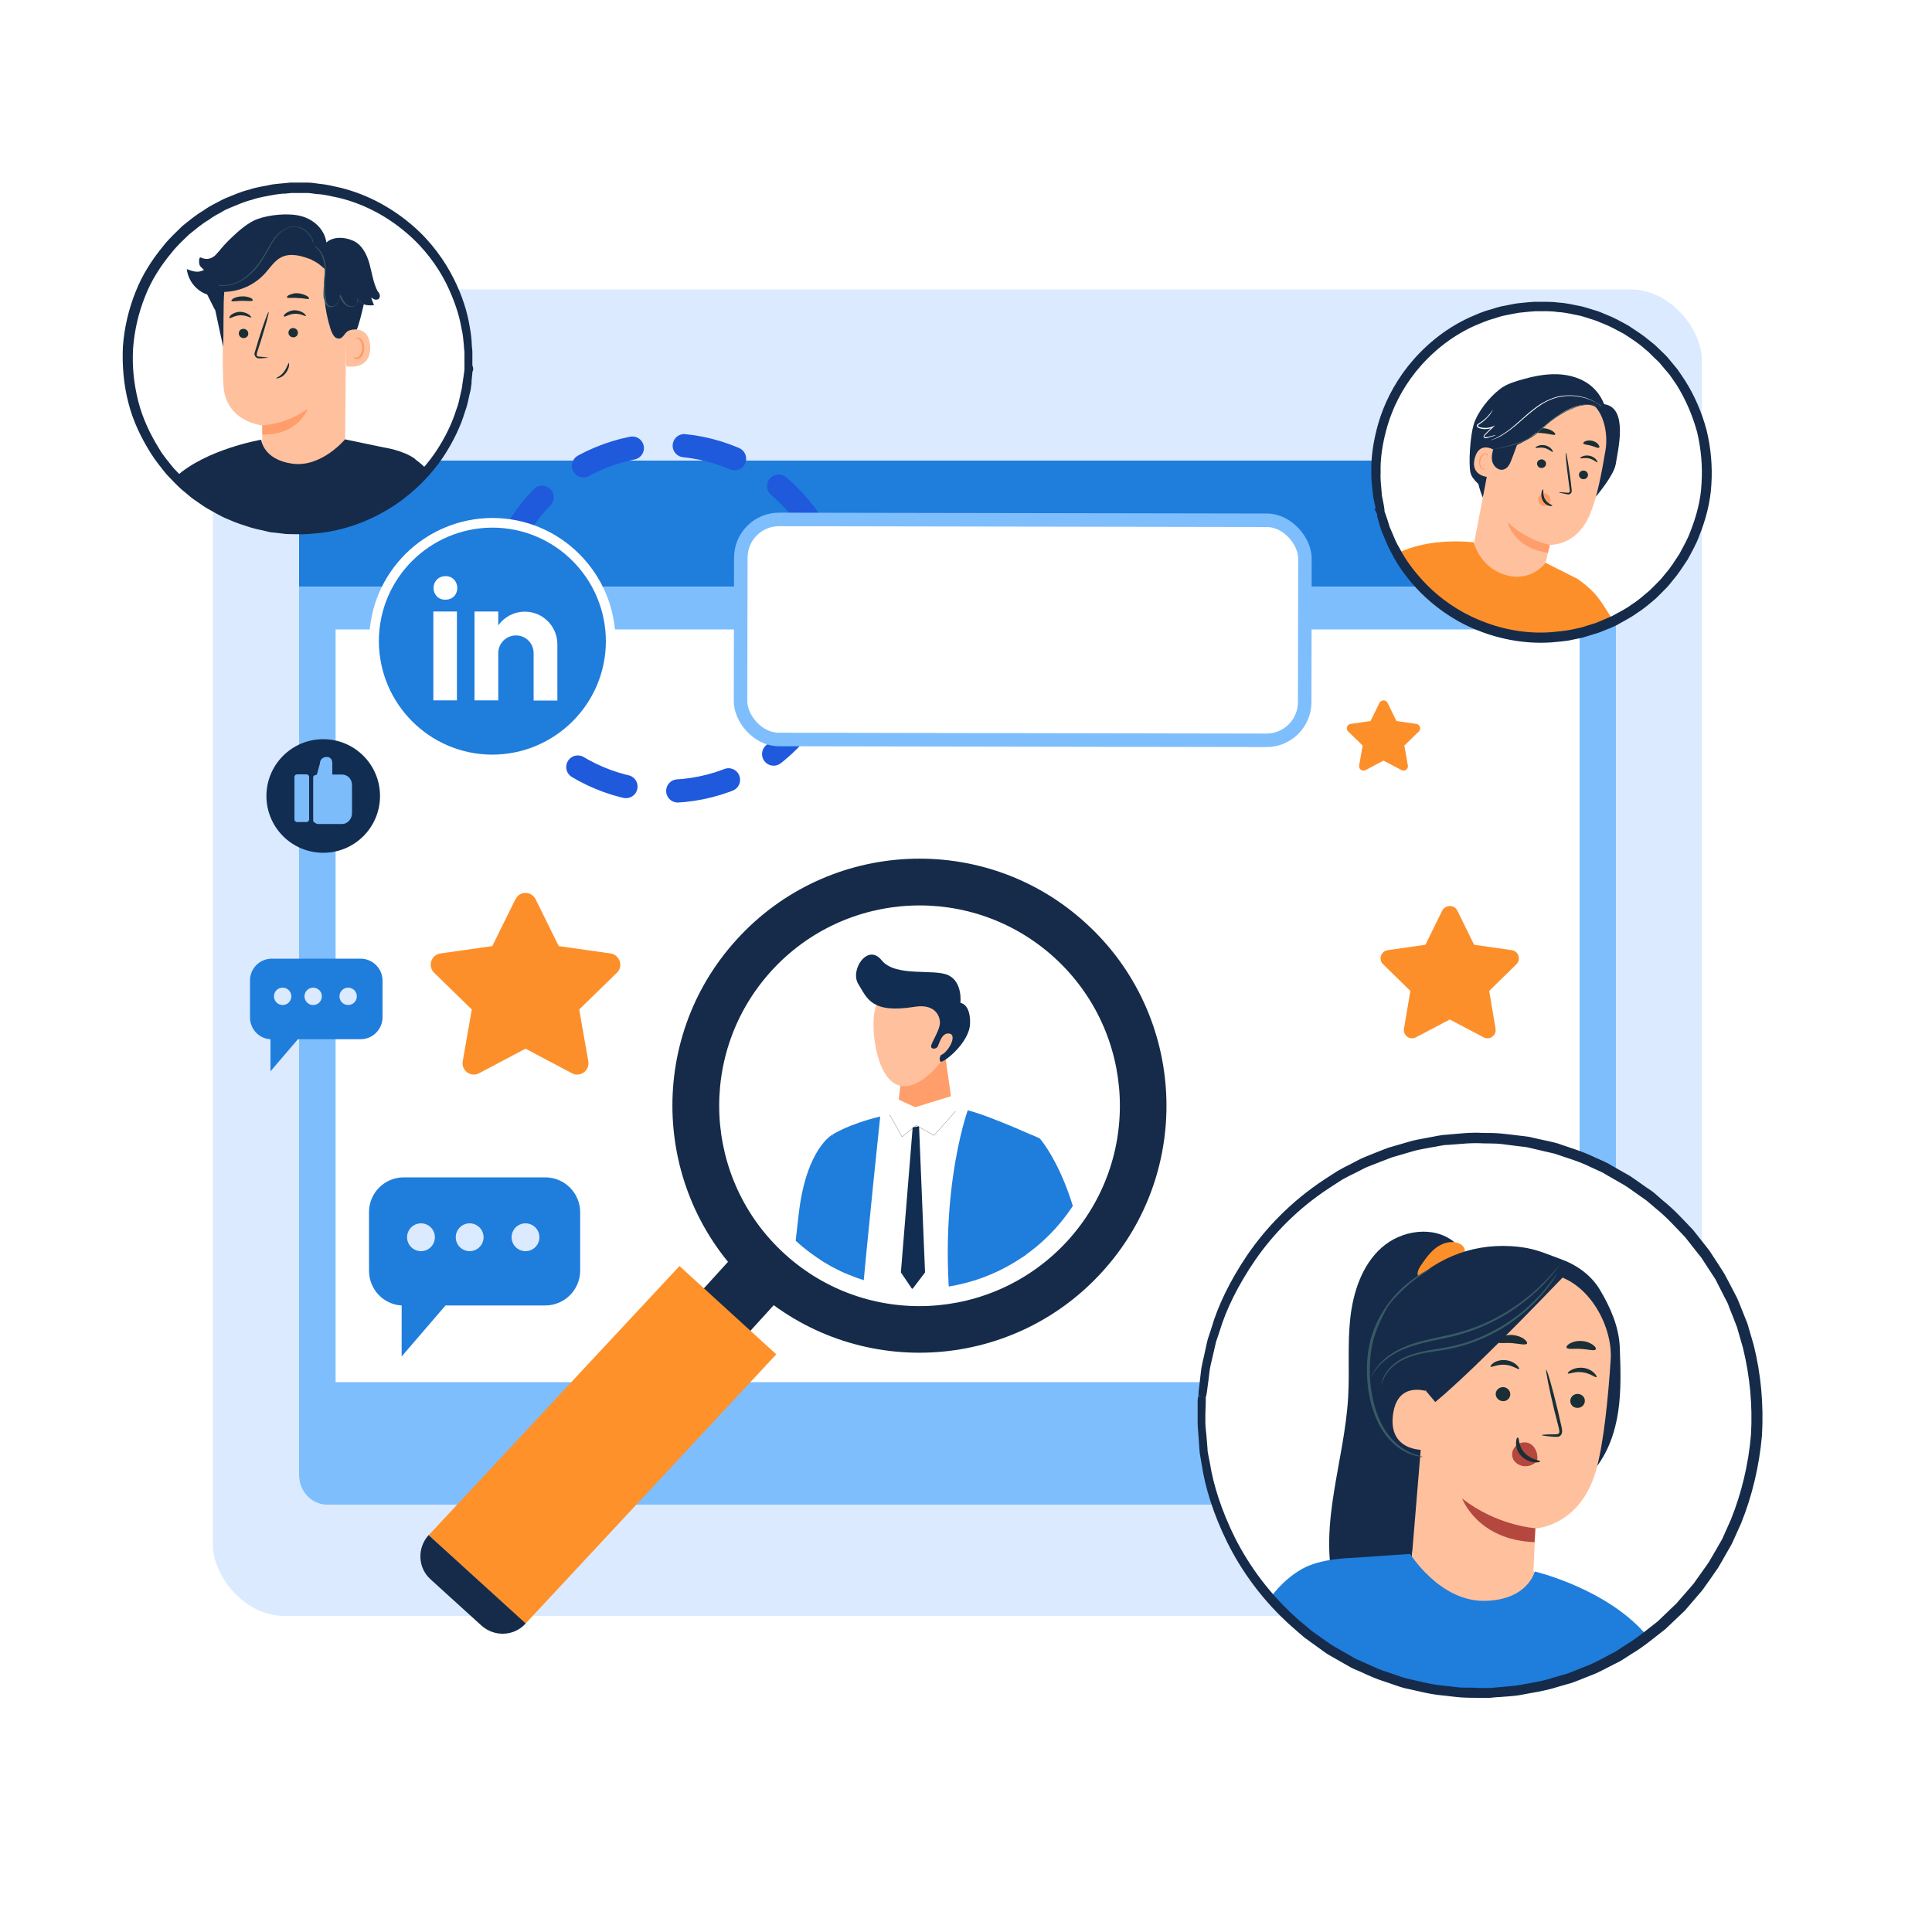 <?xml version="1.0" encoding="UTF-8"?> <svg xmlns="http://www.w3.org/2000/svg" xmlns:xlink="http://www.w3.org/1999/xlink" version="1.1" viewBox="0 0 1000 1000"><defs><style> .cls-1 { fill: #7ebefd; } .cls-2 { stroke: #1f59dc; stroke-dasharray: 27; stroke-linecap: round; stroke-width: 12px; } .cls-2, .cls-3, .cls-4, .cls-5, .cls-6, .cls-7 { stroke-miterlimit: 10; } .cls-2, .cls-8, .cls-5, .cls-6 { fill: none; } .cls-9 { fill: #9fc8fd; } .cls-3 { stroke: #fff; stroke-width: 5px; } .cls-3, .cls-10 { fill: #1f7ddc; } .cls-11, .cls-7 { fill: #152b49; } .cls-4 { stroke: #7ebefd; stroke-width: 7px; } .cls-4, .cls-12, .cls-13, .cls-14 { fill: #fff; } .cls-15 { fill: #fd8f2b; } .cls-13 { fill-rule: evenodd; } .cls-16 { fill: #1a2e35; } .cls-17 { fill: #ff912b; } .cls-18 { fill: #b4473e; } .cls-19 { clip-path: url(#clippath-1); } .cls-20, .cls-14 { isolation: isolate; } .cls-14 { opacity: .5; } .cls-21 { fill: #375a64; } .cls-22 { fill: #112d52; } .cls-5 { stroke: #282828; } .cls-5, .cls-6 { stroke-width: .1px; } .cls-23 { fill: #ffc19d; } .cls-6 { stroke: #a6d0f4; } .cls-24 { fill: #7cbcfb; } .cls-7 { stroke: #152b49; stroke-width: 4px; } .cls-25 { fill: url(#linear-gradient); } .cls-26 { fill: #ff9d6b; } .cls-27 { fill: #dbeaff; } .cls-28 { clip-path: url(#clippath); } </style><clipPath id="clippath"><circle class="cls-8" cx="475.9" cy="572.2" r="94.9"></circle></clipPath><linearGradient id="linear-gradient" x1="138.7" y1="2926.5" x2="128.3" y2="2877.2" gradientTransform="translate(685.6 -2136.1) rotate(-180) scale(1 -1)" gradientUnits="userSpaceOnUse"><stop offset="0" stop-color="#fdb38c"></stop><stop offset=".3" stop-color="#fcb189"></stop><stop offset=".6" stop-color="#faab7f"></stop><stop offset=".8" stop-color="#f6a06e"></stop><stop offset="1" stop-color="#f3965f"></stop></linearGradient><clipPath id="clippath-1"><circle class="cls-8" cx="475.9" cy="572.2" r="94.9"></circle></clipPath></defs><g><g id="Layer_1"><rect class="cls-12" width="1000" height="1000"></rect><g class="cls-20"><rect class="cls-27" x="110.2" y="149.8" width="770.7" height="686.6" rx="36.9" ry="36.9"></rect></g><g id="freepik--Window--inject-2"><path class="cls-10" d="M154.8,253.9c0-8.5,6.6-15.4,14.6-15.5h652.3c8.1,0,14.6,6.9,14.6,15.5v49.8H154.8v-49.8h0Z"></path><path class="cls-1" d="M821.8,778.8H169.4c-8.1,0-14.6-6.9-14.6-15.5v-459.6h681.6v459.7c0,8.5-6.6,15.4-14.6,15.4h0Z"></path><rect class="cls-12" x="173.7" y="325.8" width="643.9" height="389.6"></rect></g><g><circle class="cls-12" cx="154.3" cy="185.3" r="88.3"></circle><g><path class="cls-23" d="M135.7,230.8v-10.6s-18.6-1.8-20-20.1c-.7-8.9-.4-27.4,0-44,.4-17.9,14.4-32.6,32.3-33.7h1.8c19.3,0,30.1,16.2,29.5,35.4l-.7,72.3-31.2,25h-2.2c0-.1-9.4-24.2-9.4-24.2h-.1Z"></path><path class="cls-26" d="M135.7,220.1s11.6,0,23.6-8.5c0,0-5,13.8-23.5,13.3v-4.8h-.1Z"></path><path class="cls-16" d="M147.1,163.8c.4.4,2.5-1.3,5.6-1.4s5.3,1.5,5.7,1.1c0-.1-.3-.8-1.3-1.5s-2.7-1.4-4.6-1.4-3.5.8-4.5,1.5c-1,.8-1.3,1.5-1,1.7h0Z"></path><path class="cls-16" d="M149.3,172.2c0,1.3,1.1,2.4,2.5,2.4s2.5-1.1,2.4-2.4c0-1.3-1.1-2.4-2.5-2.4s-2.4,1.1-2.4,2.4Z"></path><path class="cls-16" d="M139,185.2c0-.1-1.8-.4-4.6-.6-.7,0-1.4-.1-1.5-.6,0-.6,0-1.3.4-2.2.6-1.8,1.1-3.6,1.8-5.6,2.5-8,4.3-14.5,3.9-14.7-.3-.1-2.7,6.3-5.2,14.4-.6,2-1.1,3.9-1.7,5.7-.3.8-.7,1.8,0,2.8.3.6.8.8,1.3,1,.4.1.8.1,1.3.1,2.8-.3,4.5-.3,4.5-.4h-.1Z"></path><path class="cls-16" d="M148.6,153.9c.3.7,2.8,0,5.7.4,2.9,0,5.3.8,5.7.3,0-.3-.3-1-1.3-1.5s-2.5-1.1-4.3-1.3-3.4.3-4.5.8c-1.1.4-1.5,1-1.4,1.3h0Z"></path><path class="cls-16" d="M119.7,155.7c.3.6,2.8,0,5.6,0s5.3.4,5.6-.3c0-.3-.3-.8-1.4-1.3-1-.4-2.5-.8-4.3-.7-1.8,0-3.4.6-4.3,1-.8.6-1.3,1.1-1.1,1.4h0Z"></path><path class="cls-23" d="M178.7,171.3c.3-.1,12.4-4.5,12.9,8.1s-12.4,10.3-12.4,10.1-.4-18.2-.4-18.2Z"></path><path class="cls-26" d="M182.7,184.6s.3.1.6.3c.4.1,1,.3,1.7,0,1.3-.6,2.4-2.7,2.4-4.9s-.3-2.2-.7-3.1c-.4-1-1-1.5-1.7-1.7-.7-.1-1.1.3-1.3.7v.7s-.3-.1,0-.7c0-.3,0-.6.4-.8.3-.3.7-.4,1.3-.4,1,0,1.8,1,2.4,2s.8,2.2.8,3.5c0,2.5-1.3,5-3.1,5.6-.8.3-1.7,0-2-.3-.6-.6-.6-.8-.6-.8h-.3Z"></path><path class="cls-16" d="M142.9,195.8c0-.3,2.4-1,4.1-3.4.8-1.1,1.4-2.4,1.8-3.2.4-1,.7-1.5.8-1.4v1.7c-.3,1-.7,2.4-1.7,3.6-1,1.3-2.2,2.1-3.2,2.4-1,.4-1.5.4-1.7.3h-.1Z"></path><path class="cls-11" d="M195.7,151.2c-2.5-4.5-3.1-9.8-4.5-14.8-1.4-5-4.1-10.2-8.9-12h0c-4.3-1.8-9.8-2-13.4,1.1-.8-6.6-6.4-11.9-12.9-13.6-6.4-1.8-16.6-.8-22.8,1.5-4.8,1.8-9.4,5.7-15.1,11.3-2.4,2.4-4.6,5-6.6,7.7l-5.7,17.2,4.6,9.1c.3.6.6,1.3,1,1.8h0l4.1,19c.3-5.2,0-23.2.6-28.4,8-.3,15.2-3.4,20.7-9.2,2.9-3.1,5.2-7,8.9-8.8,4.9-2.4,10.8-.6,15.8,1.4h-.3c2.7,1.1,5,2.9,7.1,5-1.3,10.2-.4,20.7,2.7,30.5.4,1.5,1.7,4.5,3.2,5,2.8,1.1,3.6-1.7,5.3-3.2,1.3-1.1,3.1-1.3,5.2-1.3,1.3-3.1,2.5-8.4,3.6-13,1.7.6,3.5.7,5.3.4-.6-1.3-1.1-2.7-1.5-3.9.7.4,1.4,1,2.2,1.1.8,0,1.8,0,2.1-1,.6-1.1-.1-2.2-.6-3.1h-.1Z"></path><path class="cls-21" d="M163,127.6s.7.6,1.8,1.7c1.1,1.3,2.2,3.4,2.8,6.2s.4,2.9.4,4.8,0,3.5-.3,5.5c0,2-.3,3.9-.3,6s0,2.1.4,3.2.4,2.2,1.3,3.1c.6.7,1.7,1.1,2.7.8,1-.1,1.7-.7,2.4-1.3,1.3-1.4,1.5-3.1,1.8-4.6h-.4c.6,1.4,1.3,2.8,2.2,3.9,1,1.1,2.2,1.8,3.5,2,.7,0,1.4,0,2-.3s1-.7,1.3-1.3.4-1.1.4-1.7-.3-1.1-.6-1.4h0c1.4,1.8,2.9,2.7,3.9,3.2.6.3,1,.4,1.3.6s.4,0,.4,0h-.4c-.3,0-.7-.3-1.1-.6-1-.6-2.4-1.4-3.8-3.1h0c.6.8.7,2,0,2.9-.3.4-.7.8-1.1,1.1-.6.3-1.1.3-1.7.3-1.3-.1-2.4-.8-3.4-2-.8-1.1-1.5-2.4-2.1-3.8l-.3-.6v.7c-.4,1.5-.8,3.2-2,4.5-.6.6-1.3,1-2.1,1.1s-1.7-.1-2.2-.7c-.7-.8-1-1.8-1.1-2.9,0-1-.3-2.1-.4-3.1v-6c0-2,.3-3.8.3-5.5s0-3.4-.4-4.8c-.6-2.9-1.8-5-2.9-6.2-1.4-1.5-2.2-2-2.2-2h0Z"></path><path class="cls-21" d="M105.7,144.8h0c0,.3.3.3.4.4s.4.3.8.6c.3,0,.7.4,1.1.6,1.7.8,4.5,1.7,7.8,1.5,3.4,0,7.5-1.3,11.2-3.9,3.8-2.7,7-6.4,9.6-10.9,1.4-2.2,2.5-4.5,3.8-6.6s2.5-4.1,4.2-5.6c1.5-1.5,3.5-2.7,5.3-3.2,1-.3,2-.3,2.8-.3s1.8.3,2.5.6c1.5.6,2.8,1.4,3.8,2.4s1.5,2,2.1,2.7c.8,1.7.8,2.8,1,2.8h0v-.7c0-.6-.3-1.3-.7-2.1s-1.1-1.8-2-2.8c-1-1-2.2-1.8-3.9-2.5-.8-.3-1.7-.6-2.7-.6s-2,0-2.9.3c-2,.6-3.9,1.7-5.6,3.2-1.7,1.5-3.1,3.5-4.3,5.6-1.3,2.1-2.4,4.3-3.8,6.6-2.7,4.3-5.9,8.2-9.5,10.8-3.6,2.7-7.5,3.8-10.9,3.9-3.4,0-6-.6-7.8-1.4-1.5-.7-2.2-1.4-2.4-1.3Z"></path><path class="cls-16" d="M118.8,164.6c.4.4,2.5-1.3,5.6-1.4s5.3,1.5,5.7,1.1c0-.1-.3-.8-1.3-1.5s-2.7-1.4-4.6-1.4-3.5.8-4.5,1.5c-.8.7-1.1,1.4-1,1.7h0Z"></path><path class="cls-16" d="M123.6,172.6c0,1.3,1.1,2.4,2.5,2.4s2.5-1.1,2.4-2.4c0-1.3-1.1-2.4-2.5-2.4s-2.4,1-2.4,2.4Z"></path><path class="cls-11" d="M113,130.4c-1.5,2.1-3.9,3.9-6.6,3.6-.7,0-2.8-.8-2.8-.8-.8.6-.7,3.6,0,4.5.6.8,2,2,2,2-3.1,1.7-5.7.8-8.9-.4.6,5.5,4.3,10.5,9.4,12.7,1.7.7,3.6,1.1,5,0,1.3-.8,1.8-2.5,2.2-3.9,1.4-5.5,2.2-11.2,2.2-16.9l-2.5-.8h0Z"></path></g><path class="cls-11" d="M214.9,237.6c-5.9-4.5-16.2-6-16.2-6l-20.1-4.2s-12.2,14.7-27.3,12.6-16.1-12.4-16.1-12.4c0,0-28.5,4.8-44.3,19.3,15.5,14.7,32.6,24.3,57.6,26.6,22.2,2.8,52.4-8.4,72.3-30.1,0,0,.6-.8-5.9-5.7Z"></path><path class="cls-7" d="M242.4,191.2v-8.7c0-1.1-.3-2.4-.3-3.8-.3-2.7-.4-5.7-1.3-9.2-1.1-6.8-3.8-15.1-8.2-24-4.5-8.8-11.2-18.2-20.7-26.3-9.4-8.1-21.5-15.2-35.8-18.7-3.6-.7-7.1-1.7-11-2-1.8,0-3.8-.6-5.7-.6h-8.8l-2.9.3c-2,0-3.9.3-6,.6-3.9.8-8,1.3-11.9,2.7-4.1,1-7.8,2.7-11.7,4.3s-3.8,2-5.6,2.9c-2,1-3.8,2.1-5.5,3.4-3.8,2.2-7,5-10.5,7.8-3.2,3.1-6.4,6-9.2,9.6-5.7,6.8-10.8,14.7-14.1,23.3-3.4,8.5-5.6,17.8-6.3,27.3-.6,9.5.4,18.9,2.7,28s6.2,17.3,10.9,24.9c2.2,3.9,5.2,7.3,8,10.8,3.1,3.2,6,6.4,9.4,9.1,1.7,1.4,3.2,2.8,5,3.9,1.8,1.3,3.5,2.5,5.2,3.6,3.6,2.1,7.3,4.2,11,5.7,3.6,1.8,7.7,2.9,11.5,4.2,2,.6,3.9.8,5.9,1.4l2.9.7c1,.1,2,.3,2.9.4,2,.3,3.9.4,5.7.7,2,.1,3.8.1,5.7.1,3.8.3,7.5-.3,11.2-.6,14.7-1.7,27.5-7.1,37.9-14,10.5-6.8,18.3-15.2,23.9-23.3,5.6-8.2,9.2-16.1,11.3-22.8,1.3-3.2,1.8-6.3,2.4-8.9.3-1.3.6-2.5.8-3.6,0-1.1.3-2.1.4-3.1.3-1.8.4-3.2.6-4.2.1-1.4.3-1.8.3-1.8v1.4c0,1-.3,2.4-.4,4.2,0,1,0,2-.3,3.1,0,1.1-.4,2.4-.7,3.6-.6,2.7-1.1,5.7-2.4,9.1-2,6.7-5.6,14.7-11.2,23.1-5.6,8.2-13.6,16.8-24,23.8-10.5,7-23.5,12.6-38.3,14.3-3.6.3-7.4.8-11.3.6-2,0-3.9,0-5.7-.1-2-.3-3.9-.4-5.9-.7-1-.1-2-.1-2.9-.4l-2.9-.7c-2-.4-3.9-.8-5.9-1.4-3.9-1.3-7.8-2.4-11.6-4.2-3.9-1.5-7.5-3.8-11.3-5.9-1.8-1.1-3.5-2.4-5.3-3.6-1.8-1.1-3.5-2.7-5.2-4.1-3.5-2.7-6.4-6-9.5-9.2-2.8-3.5-5.7-7-8.1-10.9-4.8-7.7-8.9-16.1-11.2-25.3-2.4-9.1-3.2-18.7-2.8-28.4.7-9.6,2.9-19,6.4-27.7,3.4-8.8,8.5-16.6,14.3-23.6,2.8-3.6,6.2-6.6,9.4-9.8,3.5-2.8,6.8-5.6,10.6-7.8,1.8-1.3,3.6-2.4,5.6-3.4,2-1,3.8-2.1,5.7-2.9,3.9-1.5,7.8-3.4,11.9-4.3,3.9-1.4,8.1-1.8,12-2.7,2-.3,4.1-.4,6-.6l2.9-.3h8.8c2,0,3.9.4,5.7.6,3.8.3,7.5,1.3,11.2,2.1,14.4,3.6,26.7,10.9,36.2,19.1,9.5,8.2,16.2,17.8,20.7,26.7s7,17.3,8.1,24.2c.7,3.5,1,6.6,1.1,9.2,0,1.4.3,2.7.3,3.8v7.3c.6,1.3.4,1.8.4,1.8h-.4Z"></path></g><g><g><circle class="cls-12" cx="765.8" cy="732.8" r="143.8"></circle><g><g><path class="cls-11" d="M690.5,820.8c2.2,8.8,7.5,18.4,16.5,19.6,6.9.9,13.5-3.8,17.1-9.7s4.7-12.9,5.8-19.8c8-52.1,16.1-104.3,24.2-156.4l-1.5-11.7c-10.6-8.6-27.3-6.1-37.5,3-10.1,9-14.7,22.9-16.2,36.5s-.3,27.3-1.1,40.9c-1.9,32.8-15.3,65.8-7.3,97.6Z"></path><path class="cls-15" d="M734.4,661.1c.8,1.1,2.4,1.4,3.7,1.1,1.3-.3,2.5-1.1,3.6-1.9,4.5-3.2,8.9-6.4,13.2-9.7l.4-.3c1.8.3,3.3-1.9,2.8-3.7s-2.2-2.9-4-3.4c-3.8-1-7.9.4-11,2.8s-5.4,5.7-7.6,8.9c-1.3,1.9-2.6,4.5-1.1,6.2h0Z"></path><path class="cls-11" d="M715.3,730.5c7.1,13.7,21.1,22.8,35.9,27.4,14.7,4.5,30.4,5.1,45.8,5.7l28.2-2.9c7-8.5,10.8-19.3,12.4-30.2s1.2-22,.8-33c-.4-10.8-4.9-20.9-10.4-30.1-4.7-7.7-12.2-12.9-20.7-15.9s-13.3-5.8-25.4-6.5c-21.4-1.2-40.3,7.1-55,22.7-14.8,15.7-21.4,43.6-11.6,62.8Z"></path><g><path class="cls-23" d="M796.7,818.2l-45,30-21-41.5,10.6-128c.5-5.4,5.1-9.4,10.5-9.3l38.2-12.1,9.6,1.8c21.8,1.6,35.2,26.8,34.1,44.5-1.3,19.7-3.6,43.6-7.7,57.9-8.4,28.7-31.3,29.6-31.3,29.6,0,0-.5,12.2-1,22l3,5.1h0Z"></path><path class="cls-18" d="M784.3,756.7c1.2,1.3,2.8,2,4.5,2.2h1c2.3,0,4.4-1.1,5.8-2.8h0c.6-3-.5-6.4-2.7-8.2s-5.4-1.8-7.7,0c-1.1.9-2.1,2.2-2.4,3.7-.4,1.9.2,3.9,1.5,5.2h0Z"></path><g><path class="cls-16" d="M816.9,721.5c-2.1-.2-3.9,1.3-4.1,3.3-.2,2,1.3,3.8,3.4,3.9,2.1.2,3.9-1.3,4.1-3.3s-1.3-3.7-3.4-3.9Z"></path><path class="cls-16" d="M825.1,710.6c-1.1-1.1-3.1-2.3-5.6-2.6s-4.8.3-6.2,1.1c-1.4.7-2,1.6-1.8,1.8.3.5,3.6-1.2,7.6-.6,4.1.5,6.7,2.9,7.2,2.5.3,0,0-1.1-1.2-2.2Z"></path><path class="cls-16" d="M804.5,743.7h1.8c.7,0,1.5-.6,1.9-1.3.7-1.5.2-2.9,0-4.1-.6-2.7-1.2-5.4-1.9-8.3-2.8-11.7-5.5-21.1-6-21-.4,0,1.5,9.7,4.3,21.4.8,2.8,1.4,5.6,2.1,8.2.3,1.2.6,2.4.3,3.1-.3.6-1.3.7-2.3.7-4.1,0-6.7.2-6.7.4s2.5.6,6.5.9h0Z"></path><path class="cls-18" d="M794.3,798.2c-29.6-1-37.5-22.6-37.5-22.6,18,14.2,37.9,15.4,37.9,15.4l-.4,7.2h0Z"></path><path class="cls-16" d="M784.7,746.8c-.1,1.8.5,4.5,2.6,6.7s4.9,3.2,6.8,3.4c2,.2,3.1-.2,3.1-.5,0-.6-4.6-.7-8-4.3s-2.8-8-3.5-8-.9,1-1,2.7h0Z"></path><path class="cls-16" d="M824.5,696.1c-1.2-.9-3.4-1.9-5.9-2-2.5-.2-4.7.5-6.1,1.3-1.4.8-1.9,1.7-1.6,2.2.7,1,3.9.3,7.5.6,3.7.2,6.7,1.2,7.5.3.4-.4,0-1.4-1.4-2.4h0Z"></path><path class="cls-16" d="M778.4,718c2.1.3,3.5,2.1,3.3,4.1-.3,2-2.1,3.4-4.2,3.1s-3.5-2.1-3.3-4.1c.3-2,2.2-3.3,4.2-3.1Z"></path><path class="cls-16" d="M773.1,705.4c1.3-.9,3.5-1.6,6-1.4s4.6,1.3,5.8,2.4c1.2,1.1,1.6,2,1.4,2.2-.4.5-3.2-1.9-7.3-2.2-4-.3-7.1,1.5-7.5,1-.2-.2.3-1.1,1.6-2Z"></path><path class="cls-16" d="M776.5,692.3c1.4-.8,3.7-1.5,6.3-1.3s4.8,1.1,6.1,2.1,1.8,2,1.4,2.4c-.8.9-3.9,0-7.7-.3s-7,.4-7.7-.6c-.3-.5.2-1.4,1.6-2.3h0Z"></path></g><g><path class="cls-23" d="M739,750.2c0,.6-20.6,2.1-18-17.9,1.9-14.6,12.4-13.7,18-12.1,2.1.6,4,6,3.7,8.2-.9,7.5-3.6,21.3-3.7,21.8Z"></path><path class="cls-23" d="M733.6,743.1c-.6.4-1.8.7-3.2,0-2.7-1.2-4.3-5.3-3.9-9.3s.9-3.9,1.9-5.4c.9-1.5,2.4-2.7,4-2.6.8,0,1.5.3,1.9.8s.6,1,.6,1.4c0,.8-.4,1.2-.4,1.1,0,0,.1-.4,0-1s-.8-1.3-1.9-1.2c-1.1,0-2.2.9-3,2.3-.8,1.3-1.4,3-1.6,4.8-.3,3.6,1,7.1,3,8.2,1,.5,2,.5,2.6.3s.9-.5,1-.4c.1,0,0,.4-.9.9h-.1Z"></path></g></g><path class="cls-11" d="M730.3,680.8c.9-19.3,32.5-25.3,49-26.9,16.6-1.7,31.2,5.6,31.2,5.6,2.6-2.9-44.1,46.7-67.6,66.2l-4.7-5.6s-8.8-19.9-7.9-39.3Z"></path><path class="cls-21" d="M711.5,709.8c1.7-2.4,4.6-5.6,9.1-8.4,4.5-2.9,10.5-5,17.3-6.6,6.8-1.7,14.6-2.8,22.3-5.5,7.8-2.6,14.8-6.2,20.8-9.9,5.9-3.8,10.9-7.8,14.8-11.5,3.9-3.7,6.7-7,8.6-9.3,1-1.2,1.6-2.2,2.1-2.8s.7-1,.7-1c0,0-.3.3-.8.9-.6.7-1.3,1.5-2.2,2.6-2,2.2-4.9,5.4-8.8,9-3.9,3.6-8.9,7.5-14.8,11.2-6,3.7-12.9,7.2-20.6,9.7-7.7,2.6-15.3,3.8-22.2,5.5-6.8,1.6-12.9,3.9-17.4,6.9-4.5,2.9-7.4,6.3-9,8.8-.8,1.3-1.3,2.4-1.6,3.1-.3.7-.4,1.1-.4,1.1,0,0,.6-1.5,2.1-3.8h0Z"></path><path class="cls-21" d="M716.4,713.2c1.2-2.6,3.8-5.9,8.2-8.5,4.4-2.7,10.3-4.1,17-5.1,6.7-.9,14.2-2.3,21.5-5.1s14-6.3,19.5-10.3c5.6-4,10.1-8.1,13.6-11.9,3.6-3.7,5.9-7.2,7.6-9.5.7-1.1,1.2-2.1,1.7-2.8l.5-1s-.3.3-.7.9c-.5.7-1.1,1.6-1.9,2.7-1.8,2.2-4.2,5.6-7.8,9.2-3.5,3.7-8.1,7.8-13.6,11.6s-12,7.3-19.3,10.1c-7.2,2.8-14.5,4.1-21.2,5.1-6.7,1.1-12.8,2.6-17.2,5.4-4.4,2.7-7.1,6.2-8.2,8.9-1.2,2.6-1.1,4.3-1.1,4.3.1,0,.2-1.6,1.4-4h0Z"></path><path class="cls-21" d="M735.1,754c-.8-.2-2-.3-3.5-.8-3-.9-7.3-2.9-11.3-6.9-4.1-3.9-7.6-9.9-9.8-17-2.3-7.1-3.3-15.4-2.9-23.9.2-4.3.9-8.5,1.9-12.4,1.1-3.9,2.6-7.5,4.3-10.8,3.5-6.6,7.9-11.8,12-15.6s7.9-6.3,10.6-7.9c1.4-.8,2.5-1.3,3.2-1.7.8-.4,1.2-.5,1.2-.5.2.3-6.3,3.2-14.3,10.8s-8.2,8.9-11.5,15.4c-1.6,3.2-3,6.8-4.1,10.6-1,3.8-1.6,7.9-1.8,12.1-.4,8.4.6,16.4,2.7,23.4s5.4,12.8,9.3,16.7c3.9,4,7.9,6.1,10.8,7.1,2.9,1,4.6,1.4,4.6,1.5h-1.4Z"></path></g><path class="cls-10" d="M657.4,827.2c25.8,31.4,68.4,48.7,102.1,49.2,37.8,1.7,67.6-10.3,93.6-29-20.4-25-58.7-34-58.7-34,0,0-3.6,15.1-26.5,15.2-22.9,0-38-24.3-38-24.3l-30.7,2.1s-15.7.2-25.3,5.7c-10.6,6-16.5,15.2-16.5,15.1h0Z"></path></g></g><path class="cls-7" d="M622.4,720.3c.2-1.6.5-3.8.8-6.8.2-1.5.4-3.2.6-5,.3-1.9.8-3.8,1.3-6,.4-2.1,1-4.4,1.5-6.9.3-1.3.6-2.5,1.1-3.8.4-1.3.9-2.6,1.3-4,3.2-11,9.3-23.9,18.4-37.3,9.2-13.4,22.1-27.1,39.3-38.4,2.1-1.4,4.3-2.8,6.5-4.2,2.2-1.3,4.6-2.5,7-3.7s4.7-2.6,7.3-3.6c2.5-1,5.1-2.1,7.7-3.1,1.3-.5,2.6-1,3.9-1.5,1.4-.4,2.7-.8,4.1-1.2,2.7-.8,5.5-1.6,8.3-2.4,2.8-.7,5.7-1.1,8.6-1.7,3-.5,5.9-1.3,8.9-1.4,6.1-.5,12.2-1.3,18.4-.9,3.1,0,6.2,0,9.4.3,3.1.3,6.3.7,9.5,1.1,1.6.2,3.2.3,4.8.6,1.6.4,3.2.7,4.8,1.1,3.2.7,6.4,1.3,9.6,2.2,6.2,2.2,12.7,4,18.8,7,1.6.7,3.1,1.4,4.7,2.1.7.4,1.5.7,2.3,1.1l2.2,1.3c3,1.7,6,3.4,9,5.1,2.9,1.9,5.7,4,8.6,6,1.5,1,3,1.9,4.3,3.1l4,3.5c5.6,4.4,10.4,9.8,15.4,15,2.3,2.9,4.5,5.7,6.8,8.6l1.7,2.2,1.5,2.3,3,4.6,3,4.7,2.6,4.9,2.6,5,1.3,2.5c.4.8.7,1.7,1.1,2.6,1.4,3.5,2.8,7,4.2,10.5,1.1,3.7,2.1,7.3,3.2,11,3.7,14.8,5.1,30.3,4.2,46-1.4,15.7-5,30.9-10.7,45-1.6,3.5-3.1,6.9-4.7,10.4-1.9,3.3-3.7,6.5-5.6,9.8l-1.4,2.4-1.6,2.3-3.2,4.6-3.2,4.5-3.6,4.2-3.6,4.2-1.8,2.1-2,1.9c-2.6,2.5-5.3,5-7.9,7.5-5.7,4.4-11.2,9.1-17.3,12.7l-4.5,2.9c-1.5,1-3.2,1.7-4.7,2.5-3.2,1.6-6.2,3.3-9.4,4.7-3.2,1.3-6.4,2.5-9.6,3.8l-2.4.9c-.9.2-1.7.5-2.5.7-1.6.5-3.3.9-4.9,1.4-6.4,2.1-13.1,2.9-19.6,4.2-3.3.5-6.6.6-9.8.9-1.7,0-3.3.3-4.9.4s-3.2,0-4.8,0c-3.2,0-6.4,0-9.6-.2s-6.3-.7-9.4-1c-6.3-.5-12.2-2.1-18.1-3.4-3-.5-5.8-1.7-8.6-2.6-2.8-1-5.6-1.8-8.3-2.9s-5.3-2.3-7.9-3.5c-1.3-.5-2.6-1.1-3.9-1.7-1.3-.7-2.5-1.4-3.7-2.1-2.4-1.4-4.8-2.7-7.2-4.1-2.4-1.3-4.5-3.1-6.7-4.6-2.2-1.6-4.4-3.1-6.5-4.7-2-1.7-4-3.4-5.9-5.1-15.4-13.5-26.3-29-33.5-43.5-7.2-14.6-11.3-28.2-13-39.5-.2-1.4-.5-2.8-.7-4.1-.3-1.3-.4-2.6-.5-3.9-.2-2.5-.3-4.9-.5-7.1-.1-2.2-.4-4.2-.4-6.1v-5c.1-2.9.2-5.2.2-6.8v-2.3s.1.8-.2,2.2v11.8c0,1.9.3,3.9.5,6.1.2,2.2.4,4.6.6,7.1,0,1.3.2,2.6.5,3.9s.5,2.7.8,4.1c1.8,11.3,6,24.7,13.2,39.2,7.3,14.4,18.2,29.7,33.5,43.1,2,1.6,3.9,3.3,5.9,5,2,1.6,4.2,3,6.4,4.6,2.2,1.5,4.3,3.2,6.7,4.5,2.4,1.4,4.8,2.7,7.2,4.1,1.2.7,2.4,1.4,3.6,2.1,1.3.5,2.6,1.1,3.9,1.7,2.6,1.2,5.2,2.3,7.8,3.5,2.7,1.1,5.5,1.9,8.3,2.9,2.8.9,5.5,2.1,8.5,2.6,5.8,1.3,11.7,2.9,17.9,3.4,3.1.3,6.2.8,9.3,1,3.2,0,6.3,0,9.5.2h4.8c1.6,0,3.2-.3,4.8-.4,3.2-.3,6.5-.5,9.7-.9,6.4-1.2,13-2,19.4-4.2,1.7-.5,3.3-.9,4.9-1.4.8-.2,1.6-.4,2.4-.7l2.4-.9c3.1-1.3,6.3-2.5,9.5-3.8,3.2-1.4,6.2-3.1,9.3-4.7,1.5-.9,3.1-1.5,4.6-2.5l4.4-2.9c6.1-3.6,11.5-8.2,17.2-12.6,2.6-2.5,5.2-5,7.8-7.5l2-1.9,1.8-2.1,3.6-4.1,3.6-4.2,3.2-4.5,3.2-4.5,1.6-2.3,1.4-2.4c1.9-3.2,3.7-6.4,5.6-9.7,1.5-3.4,3.1-6.9,4.6-10.3,5.6-14,9.2-29,10.5-44.5.9-15.5-.6-30.8-4.2-45.5-1-3.6-2.1-7.2-3.1-10.8-1.3-3.5-2.7-6.9-4.1-10.4-.3-.9-.6-1.8-1-2.6l-1.3-2.5-2.5-4.9-2.5-4.9-3-4.6-3-4.6-1.5-2.3-1.7-2.1c-2.2-2.8-4.5-5.7-6.7-8.5-5-5.2-9.7-10.5-15.2-14.9l-4-3.4c-1.3-1.2-2.8-2.1-4.2-3.1-2.8-1.9-5.6-4.1-8.5-5.9-3-1.7-5.9-3.4-8.9-5.1l-2.2-1.3c-.7-.4-1.5-.7-2.3-1.1-1.5-.7-3.1-1.4-4.6-2.1-6-3-12.4-4.7-18.6-6.9-3.2-.8-6.4-1.4-9.5-2.2-1.6-.4-3.1-.7-4.7-1.1-1.5-.3-3.1-.4-4.7-.6-3.1-.4-6.3-.8-9.4-1.2-3.1-.3-6.2-.2-9.3-.3-6.2-.4-12.2.4-18.2.8-3,0-5.9.9-8.8,1.3-2.9.6-5.8,1-8.6,1.7-2.7.8-5.5,1.6-8.2,2.4-1.4.4-2.8.8-4.1,1.2-1.3.5-2.6,1-3.9,1.5-2.6,1-5.2,2-7.7,3-2.6.9-4.9,2.4-7.3,3.5-2.4,1.2-4.7,2.3-7,3.6-2.2,1.4-4.4,2.8-6.5,4.2-17.1,11.1-30,24.7-39.2,38-9.2,13.4-15.3,26.1-18.6,37-.4,1.3-.9,2.6-1.3,3.9-.5,1.3-.9,2.6-1.1,3.8-.6,2.5-1.1,4.8-1.6,6.9-.5,2.1-1,4.1-1.3,5.9-.2,1.8-.4,3.5-.6,5-.4,3-.7,5.2-.9,6.8-.3,1.5-.4,2.3-.4,2.3,0,0,.1-.8.1-2.3h0Z"></path></g><g><g><circle class="cls-12" cx="796.7" cy="243.7" r="85.3"></circle><g><path class="cls-11" d="M831.8,216.5c-.2-6.1-3-12-7.5-16.1-5-4.5-11.7-6.5-18.4-6.7s-13.3,1.3-19.7,3.2c-3.6,1.1-7.2,2.3-10.1,4.7-5.4,4.2-11.5,11.8-13.4,18.4-1.6,5.3-2.7,19.2-1.6,24.6.4,1.9,2,4,4.1,5.9,1.3,5.4,3.6,10.6,6.7,15.1,2.1-3.3,4.2-6.6,6.3-9.9l53.6-39.2h0Z"></path><path class="cls-11" d="M830.3,209.2l-10.1-4.4c2.5,15.1-3.3,47-3.4,62.3,5.2-4.7,18.3-19.8,19.5-26.8,1-6.9,6.8-29.3-6-31.1Z"></path><path class="cls-23" d="M774.7,220.3c2.5-7.9,9.2-13.3,17.5-13.4l25.8-.5c10.8,1.3,14.8,15.9,13,26.7-2,11.9-4.4,24.4-7.9,32.8-6.9,17-20.9,16.1-20.9,16.1,0,0-2,8.4-3.2,13.5l-10,21.8-28.7-22.2,14.3-74.6c.1-.3,0,.2.1-.2h0Z"></path><path class="cls-16" d="M821.9,246.2c-.2,1.2-1.4,2-2.7,1.8s-2.1-1.4-1.9-2.6c.2-1.2,1.4-2,2.7-1.8s2.1,1.4,1.9,2.6Z"></path><path class="cls-16" d="M826.8,239.3c-.3.2-1.8-1.4-4.2-2s-4.5.2-4.7-.1c-.1-.2.3-.6,1.2-1s2.3-.6,3.8-.3c1.5.4,2.7,1.2,3.3,2,.6.7.7,1.3.6,1.4h0Z"></path><path class="cls-16" d="M800.2,240.4c-.2,1.2-1.4,2-2.7,1.8s-2.1-1.4-1.9-2.6c.2-1.2,1.5-2,2.7-1.8,1.3.3,2.1,1.4,1.9,2.6Z"></path><path class="cls-16" d="M803.7,233.9c-.4.2-1.8-1.4-4.2-2s-4.5.2-4.7-.1c-.1-.2.3-.6,1.2-1s2.3-.6,3.8-.3c1.5.4,2.7,1.2,3.3,2,.6.7.8,1.3.6,1.4h0Z"></path><path class="cls-16" d="M806.8,254.8c0-.1,1.6,0,4.1.2.6.1,1.3.1,1.5-.3.3-.4.1-1.1,0-1.9-.2-1.6-.5-3.4-.7-5.2-1-7.3-1.5-13.3-1.2-13.3s1.3,5.9,2.3,13.2c.2,1.8.4,3.5.6,5.2.1.8.3,1.7-.2,2.5-.3.4-.8.7-1.2.7s-.8,0-1.1-.1c-2.6-.5-4.1-.9-4.1-1h0Z"></path><path class="cls-26" d="M780.3,270.2s2.9,13.4,20.9,15.9l1-4.1s-11.8-2-21.9-11.8Z"></path><path class="cls-16" d="M805,224.9c-.4.6-2.7-.3-5.7-.6-2.9-.4-5.4-.1-5.7-.8-.1-.3.4-.9,1.5-1.3s2.7-.7,4.4-.5c1.8.2,3.3.9,4.2,1.5,1.1.8,1.5,1.5,1.3,1.7h0Z"></path><path class="cls-16" d="M827.7,231.7c-.6.5-2.1-.5-4.1-1-2-.6-3.8-.5-4.1-1.2-.1-.3.3-.8,1.2-1.2.9-.3,2.2-.5,3.6-.1s2.5,1.1,3,1.9c.6.8.7,1.4.4,1.6h0Z"></path><path class="cls-11" d="M830,215.9c-.5-2.9-3-5.2-5.8-6s-5.9-.4-8.7.5c-11.9,3.6-20.8,17-32.6,20.8-2.9.9-5.9-1.3-8.5.3-2.6,1.5-4.8,4.5-4.3,7.5-.9-2.2-1.9-4.5-2.2-6.9s.2-5,1.9-6.8c1.3-1.3,3.1-2.2,4-3.8.7-1.4.5-3.2,1-4.7.4-1.6,1.6-2.9,2.7-4.1,5.8-6.2,12.9-11.4,21-13.7,5.3-1.5,11.1-1.8,16.4-.4,5.3,1.5,10.3,4.7,13.3,9.3,1.8,2.5,3.7,5.3,1.8,8"></path><path class="cls-23" d="M774.2,233.6c-.1-.5-8.5-6-10.9,3.7-2.4,9.5,7.7,9.8,7.7,9.6,0-.3,3.2-13.3,3.2-13.3h0Z"></path><path class="cls-26" d="M769,242.6s-.2.1-.5.1c-.3.1-.8,0-1.2-.3-.9-.6-1.4-2.4-1-4.1.2-.9.6-1.6,1-2.2.5-.6,1-1,1.6-1s.8.4.9.7c.1.3,0,.5,0,.5,0,0,.2-.1.3-.5,0-.2,0-.4-.2-.7-.2-.2-.5-.4-.9-.5-.7-.1-1.6.4-2.1,1-.6.7-1,1.5-1.2,2.5-.4,1.9.1,3.9,1.4,4.7.6.3,1.2.3,1.6.1.2-.1.3-.3.3-.3h0Z"></path><path class="cls-12" d="M771.5,227.9s.2,0,.6-.2c.4-.1,1-.3,1.8-.6,1.6-.6,3.7-1.7,6.2-3.5,2.5-1.7,5.2-4,8.2-6.7,3-2.6,6.3-5.5,10.1-7.9,2-1.2,4-2.1,6-2.8s4.1-1,6-1.2c3.9-.3,7.5.3,10.3,1.1,2.9.9,5,2,6.4,2.9.7.4,1.2.8,1.6,1.1.4.3.6.4.6.4,0,0-.2-.2-.5-.4-.3-.3-.8-.7-1.6-1.1-1.4-.9-3.5-2.1-6.4-3.1-2.9-.9-6.5-1.5-10.5-1.2-2,.1-4.1.5-6.1,1.2-2.1.7-4.1,1.7-6.1,2.8-3.9,2.4-7.2,5.3-10.2,8-3,2.6-5.6,5-8.1,6.7-2.4,1.7-4.6,2.9-6.1,3.6-.8.3-1.4.5-1.8.7-.2.1-.4.1-.4.2Z"></path><path class="cls-11" d="M773.3,231.1c-.8,2.6-1.5,5.3-.9,7.8.7,2.6,3.3,4.9,5.9,4.1,2.1-.6,3.2-2.8,4-4.9,2.3-5.8,4.2-11.8,6.5-17.6l-15.5,10.6Z"></path><path class="cls-21" d="M828.8,210.8c0,.1-.8-.4-2.3-.8s-3.8-.7-6.5-.3c-1.4.2-2.9.5-4.4,1.1s-3.1,1.3-4.8,2.1c-3.3,1.7-6.8,3.9-10,6.7-1.6,1.4-3.1,2.9-4.6,4.2-1.5,1.3-3.1,2.5-4.8,3.4-3.3,1.7-6.6,2.8-9.3,3.5s-5,1.1-6.5,1.4c-.7.1-1.3.2-1.8.3-.4.1-.6.1-.6.1,0,0,.2-.1.6-.2.5-.1,1-.2,1.8-.4,1.5-.4,3.8-.8,6.5-1.6,2.7-.8,5.9-1.8,9.1-3.5,1.6-.9,3.2-2,4.7-3.3s3-2.8,4.6-4.2c3.2-2.9,6.8-5,10.1-6.7,1.7-.8,3.3-1.6,4.9-2.1,1.6-.6,3.1-.9,4.5-1.1,2.8-.3,5.1,0,6.7.5.8.2,1.3.5,1.7.7l.4.2h0Z"></path><path class="cls-12" d="M774.4,225.2s-.3.2-1,.4c-.7.2-1.7.5-2.7.8-.3.1-.6.2-.9.3-.3.1-.7.2-1.1.1-.2,0-.4-.1-.6-.3-.2-.2-.3-.5-.2-.7.1-.5.5-.8.7-1.1,1.2-1.2,2.5-2.4,3.8-3.8l.3.4c-1,.4-2.2.7-3.4.8-1.2.1-2.4-.1-3.5-.4-.3-.1-.6-.2-.8-.4-.3-.2-.5-.4-.6-.8s.2-.7.4-.9c.2-.2.5-.3.7-.5,1.7-1,3.1-2.2,4.2-3.3,2.1-2.2,3-3.9,3.1-3.9,0,0-.2.5-.6,1.2-.4.7-1.1,1.8-2.2,2.9-1,1.1-2.4,2.4-4.2,3.5-.4.3-.9.6-.8.9,0,.3.5.6,1,.7,1,.3,2.2.4,3.3.4,1.1-.1,2.2-.3,3.2-.7l1.3-.6-1,1c-1.4,1.3-2.7,2.6-3.9,3.8-.3.3-.6.6-.6.8-.1.3.1.5.5.5.6.1,1.3-.2,1.9-.3,1.1-.3,2-.5,2.8-.7h.9Z"></path><path class="cls-26" d="M796.5,257.1c.7-1.4,2.4-2.1,3.8-1.6,1.1.4,1.9,1.3,2.1,2.4.3,1.1,0,2.3-.6,3.2v.2c-1.4.9-3.2.8-4.4-.1-1.1-.9-1.6-2.7-.9-4.1h0Z"></path><path class="cls-16" d="M803.5,261.7c.1-.4-2.4-.8-3.8-3.3-1.4-2.4-.6-5-1-5.1-.1-.1-.6.5-.8,1.6s-.2,2.8.7,4.3c.8,1.5,2.2,2.3,3.2,2.6,1,.3,1.7,0,1.7-.1h0Z"></path></g><path class="cls-15" d="M826.9,309c-4-5.2-10.6-9.5-10.6-9.5l-16.3-8.2s-7.6,10.6-21.4,6.1c-12.9-4.2-15.8-16.7-15.8-16.7,0,0-23.1-3-40,6,10,16.2,23.5,29.6,44.5,37.3,18.5,7.5,45.8,7.7,67.1-3.5,0,0-3.2-5.8-7.5-11.5h0Z"></path></g><path class="cls-7" d="M714.7,265.3s.2.4.5,1.3.7,2.2,1.3,3.9c.3.9.6,1.8.9,2.9.4,1,.9,2.1,1.4,3.3,1,2.4,2.1,5.2,3.9,8.1,3.1,6,8,12.9,14.8,19.7,6.8,6.8,15.8,13.4,27,18.1,11.1,4.7,24.4,7.7,38.7,6.6,3.5-.4,7.2-.6,10.8-1.4s3.6-.7,5.4-1.2c1.8-.6,3.6-1.1,5.4-1.7.9-.3,1.8-.5,2.7-.9l2.6-1.1c1.8-.8,3.6-1.5,5.3-2.3,3.4-1.9,7-3.6,10.2-6,3.4-2.1,6.4-4.8,9.6-7.5,1.5-1.4,2.9-2.9,4.4-4.4,1.5-1.4,2.8-3.1,4.1-4.7,2.8-3.2,5-6.8,7.3-10.3,2-3.8,4.2-7.5,5.7-11.6,3.2-8.1,5.6-16.7,6-25.7.6-9-.2-18.1-2.3-27.1-2.4-8.9-6.1-17.4-10.8-25-1.3-1.9-2.5-3.7-3.8-5.5-1.4-1.7-2.9-3.4-4.3-5.1-.7-.9-1.4-1.7-2.2-2.4l-2.4-2.3-2.3-2.3-2.5-2.1c-3.3-2.9-7-5.2-10.5-7.5-3.8-2-7.4-4.1-11.4-5.6-1.9-.8-3.8-1.6-5.9-2.2-2-.6-3.9-1.3-5.9-1.8-4-.8-8-1.8-12-2-4-.6-7.9-.4-11.8-.4-1.9.1-3.9.3-5.8.5l-2.9.3c-.9.1-1.9.4-2.8.5-1.9.4-3.7.7-5.5,1.1-1.8.4-3.6,1.1-5.3,1.6-3.6.9-6.8,2.5-10.1,3.8-13,5.9-23.3,14.8-30.9,24.2-7.6,9.5-12.4,19.6-15.1,28.8-2.7,9.2-3.8,17.6-3.6,24.4-.2,3.4.2,6.4.4,9,.1,1.3.2,2.5.3,3.6.2,1.1.4,2.1.6,2.9.3,1.7.6,3.1.7,4v1.5s-.1-.5-.3-1.3c-.2-.9-.5-2.3-.9-4-.2-.9-.4-1.9-.6-2.9-.2-1.1-.3-2.3-.4-3.6-.3-2.6-.7-5.6-.6-9.1-.2-6.8.8-15.2,3.5-24.6,2.7-9.3,7.5-19.5,15.1-29.1,7.6-9.5,18-18.6,31.1-24.6,3.3-1.4,6.6-3,10.3-3.9,1.8-.5,3.6-1.2,5.4-1.6,1.9-.4,3.7-.7,5.6-1.1.9-.2,1.9-.4,2.8-.5l2.9-.3c1.9-.2,3.9-.4,5.9-.5,3.9.1,8-.2,12,.4,4.1.2,8.1,1.2,12.1,2,2,.5,4,1.2,6,1.8,2,.5,4,1.4,5.9,2.2,4,1.5,7.7,3.6,11.5,5.7,3.6,2.4,7.3,4.7,10.7,7.6l2.6,2.1,2.4,2.3,2.4,2.3c.8.8,1.6,1.6,2.3,2.5,1.4,1.7,2.9,3.5,4.3,5.2,1.3,1.9,2.6,3.7,3.8,5.6,4.9,7.7,8.6,16.3,11,25.3,2.2,9.1,3,18.4,2.4,27.5-.5,9.1-2.9,17.9-6.2,26.1-1.5,4.1-3.7,7.9-5.8,11.8-2.4,3.6-4.7,7.3-7.5,10.5-1.3,1.7-2.6,3.3-4.2,4.8-1.5,1.5-2.9,3-4.4,4.4-3.2,2.7-6.3,5.4-9.7,7.5-3.3,2.4-6.9,4.1-10.3,6.1-1.8.9-3.6,1.6-5.4,2.3l-2.7,1.1c-.9.4-1.8.6-2.8.9-1.8.6-3.7,1.1-5.5,1.7-1.8.5-3.7.8-5.5,1.2-3.6.9-7.3,1-10.9,1.4-14.4,1-27.9-2.1-39.1-6.8-11.3-4.8-20.3-11.6-27.1-18.4-6.8-6.9-11.7-13.9-14.7-20-1.7-3-2.8-5.8-3.8-8.2s-1-2.3-1.4-3.4c-.3-1.1-.6-2-.9-2.9-.5-1.7-.9-3-1.1-3.9,0-1.2-.2-1.6-.2-1.6h.1Z"></path></g><path class="cls-15" d="M746.5,471.3l-8.7,17.7-19.5,2.8c-3.5.5-5,4.8-2.4,7.3l14.1,13.8-3.3,19.5c-.6,3.5,3,6.2,6.2,4.5l17.5-9.2,17.5,9.2c3.1,1.7,6.8-1,6.2-4.5l-3.3-19.5,14.1-13.8c2.5-2.5,1.1-6.8-2.4-7.3l-19.5-2.8-8.7-17.7c-1.5-3.1-6.1-3.1-7.8,0h0Z"></path><path class="cls-15" d="M714,363.8l-4.6,9.4-10.3,1.5c-1.9.3-2.7,2.6-1.3,3.9l7.5,7.3-1.8,10.3c-.3,1.9,1.6,3.3,3.3,2.4l9.3-4.9,9.3,4.9c1.7.9,3.6-.5,3.3-2.4l-1.8-10.3,7.5-7.3c1.3-1.3.6-3.6-1.3-3.9l-10.3-1.5-4.6-9.4c-.8-1.7-3.2-1.7-4.2,0h0Z"></path><g><circle class="cls-22" cx="167.3" cy="412" r="29.4"></circle><g><path class="cls-24" d="M160,402.2c0-.8-.6-1.4-1.4-1.4h-4.8c-.8,0-1.4.6-1.4,1.4v21.9c0,.8.6,1.4,1.4,1.4h4.8c.8,0,1.4-.6,1.4-1.4v-21.9Z"></path><path class="cls-24" d="M177,400.9h-5v-5.9c0-1.9-1-3.2-2.9-3.2h-.1c-1.9,0-3.4,1.4-3.4,3.3l-1.6,5.9c-.8,0-1.9.5-1.9,1.3v22.5c0,.8,1.8,1.7,2.5,1.7h12.5c2.8,0,5.1-2.7,5.1-5.5v-14.9c-.1-2.9-2.3-5.2-5.2-5.2h0Z"></path></g></g><g><path class="cls-10" d="M129.4,507.7v18.9c0,6,4.6,11,10.6,11.3v16.6l14.2-16.6h32.4c6.3,0,11.4-5.1,11.4-11.4v-18.9c0-6.3-5.1-11.4-11.4-11.4h-45.9c-6.3,0-11.4,5.1-11.3,11.5Z"></path><circle class="cls-27" cx="180.2" cy="515.7" r="4.5"></circle><circle class="cls-27" cx="162.1" cy="515.7" r="4.5"></circle><circle class="cls-27" cx="146.3" cy="515.7" r="4.5"></circle></g><g><path class="cls-10" d="M191,627.6v30.1c0,9.6,7.4,17.5,16.9,18v26.4l22.7-26.4h51.6c10,0,18.1-8.1,18.1-18.1v-30.1c0-10-8.1-18.1-18.1-18.1h-73.2c-10,0-18.1,8.1-18,18.2h0Z"></path><circle class="cls-27" cx="272" cy="640.4" r="7.2"></circle><circle class="cls-27" cx="243.1" cy="640.4" r="7.2"></circle><circle class="cls-27" cx="217.9" cy="640.4" r="7.2"></circle></g><g><rect class="cls-11" x="360.4" y="655.2" width="43.4" height="32.6" transform="translate(-371.7 502.2) rotate(-47.7)"></rect><g><circle class="cls-14" cx="475.9" cy="572.4" r="103.7" transform="translate(-265.3 504.2) rotate(-45)"></circle><path class="cls-11" d="M562,477.8c-52.1-47.6-133.1-43.8-180.6,8.4-47.6,52.1-43.8,133.1,8.4,180.6,52.1,47.6,133.1,43.8,180.6-8.4,47.6-52.1,43.8-133.1-8.4-180.6h0ZM406.1,649c-42.3-38.6-45.4-104.1-6.8-146.5,38.6-42.3,104.1-45.4,146.5-6.8,42.3,38.6,45.4,104.1,6.8,146.5-38.7,42.3-104.2,45.4-146.5,6.8Z"></path></g><polygon class="cls-17" points="351.7 655.3 401.8 701 272 840.4 221.9 794.6 351.7 655.3"></polygon><path class="cls-11" d="M221.9,794.6l50.2,45.7h0c-6,6.7-16.3,7.1-23,1l-26.2-23.8c-6.7-6-7.1-16.3-1-23h0Z"></path><g><g class="cls-28"><g><polygon class="cls-9" points="527.8 835.8 419 835.8 478.4 718 519.8 790.8 527.8 835.8"></polygon><g><path class="cls-22" d="M417.7,914.5s-6,7.4-7.1,8.2c-1,.7-17.8,8.9-16.7,9.6,1,.7,34.2-2.9,34.2-2.9l-1.4-9.6.3-5-9.2-.3h0Z"></path><path class="cls-22" d="M540,915.2s-6,7.4-7.1,8.2c-1,.7-17.8,8.9-16.7,9.6,1,.7,34.2-2.9,34.2-2.9l-1.4-9.6.3-5-9.2-.3h0Z"></path><path class="cls-22" d="M436.4,691.8s-9.5,70.1-13.2,103.3c-3.8,33.2-9.5,119.4-9.5,119.4,0,0,4.8,4.8,16.1,1.9,0,0,24.6-103.3,28.5-117.5,3.8-14.2,40.7-101.4,40.7-101.4l-62.5-5.7h0Z"></path><path class="cls-22" d="M531.2,711.6s-1,61.6-3.8,88.1c0,0,21.8,108,22.7,117.5,0,0-8.6,5.7-17,1.9,0,0-34.2-96.7-40.7-119.4-6.7-22.7-22.7-103.3-22.7-103.3,0,0,33.2-15.1,56-3.8,0,0,6.6,3.9,5.6,19h0Z"></path><g><polygon class="cls-26" points="468.2 544.8 464.4 575.2 493.3 575.2 488.1 538.2 468.2 544.8"></polygon><g><path class="cls-23" d="M496.1,530.2c-1.1,12.1-16.8,33.1-28.9,32-12.1-1.1-16-24-14.9-36.1,1.1-12.1,11.9-21,23.9-19.8,12.1,1.1,21.1,11.8,19.9,23.9Z"></path><path class="cls-22" d="M497.1,519.1s1.3-10.7-6.2-14.3c-7.5-3.6-27.3,1.2-34.6-7.8-7.2-9-16.6,5.2-12,12.4,4.5,7.2,6.6,15.4,29.2,11.7,11.1-1.8,13.6,5.7,12.9,9.4-.6,3.6-4.5,9.6-4.5,11.1s2.4,1.5,3.3.3c.9-1.2,2.1-7.8,6.3-6.9,4.2.9-.9,9.9-4.5,11.1,0,0-1.2,1.8-.3,3.3.9,1.5,15.1-9.4,15.4-19.6.3-10.2-4.9-10.7-4.9-10.7h0Z"></path></g><path class="cls-12" d="M464.4,568.8l9.3,4.3,18.5-5.7,5.3,6.4s35.9,13.5,36.6,17c.7,3.6-17.8,106-17.8,106v7.8h-81.8l-1.3-115.2,27.7-14.2,3.6-6.4h0Z"></path></g><polygon class="cls-22" points="472.4 583.5 466.3 658.6 472.2 667.3 478.8 658.6 475.7 583 472.4 583.5"></polygon></g><path class="cls-10" d="M500.9,574.7s-18,49.5-6.5,121.8c11.5,72.4,17,146.3,17,146.3,0,0,38,.5,47.4-2,0,0-12-69.4-21.5-120.8-9.5-51.4-8.5-46.9-8.5-48.4s6-58.4,6-58.4l3.5-23.8s-25.4-11.7-37.4-14.7Z"></path><path class="cls-10" d="M455.6,577.9s-22,205.7-22,267.5h-34.6s4.7-83.8,14.7-125.1c10-41.3,17.3-133.1,17.3-133.1,0,0,8-5.3,24.6-9.3h0Z"></path><polyline class="cls-5" points="494.6 575.2 483.4 587.7 474.2 582.5 466.9 588.4 460.5 577"></polyline><path class="cls-25" d="M560,754.2s.7,12.2-2,17.8c-1.7,2.2-11,8.2-11.5,6-.5-2.2,3-12.2,2.8-13.5,0,0-2.5,4.8-4.3,4-1.7-.7.2-5.7,1.7-8.5s4-6,4-6l9.3.2Z"></path><path class="cls-10" d="M538.3,589.4s25.1,28.4,25.1,93.6-1,72.5-1,72.5h-15s-6.7-59.9-11.3-86.5c-4.7-26.6-28.6-43.3-26.6-63.2,2.1-19.9,19.7-22.1,28.8-16.3h0Z"></path><polygon class="cls-6" points="534.8 728.9 511.8 728.9 517.4 761.9 540.3 761.4 534.8 728.9"></polygon><path class="cls-6" d="M437.3,725.7l-21-.2s-3.7,27.2-3.7,29.7l21.7.5,3-30Z"></path></g></g><g class="cls-19"><path class="cls-10" d="M431,587.2s-13.7,7-17.6,41.3l-3.9,34.3,28.8.9-7.3-76.5h0Z"></path></g></g></g><path class="cls-15" d="M266.8,465.4l-12,24.3-26.8,3.8c-4.8.7-6.8,6.5-3.3,10l19.5,19-4.7,26.8c-.8,4.8,4.2,8.5,8.5,6.2l24-12.7,24,12.7c4.3,2.3,9.3-1.3,8.5-6.2l-4.7-26.8,19.5-19c3.5-3.3,1.5-9.3-3.3-10l-26.8-3.8-12-24.3c-2.2-4.3-8.3-4.3-10.3,0h0Z"></path><g><circle class="cls-2" cx="344.9" cy="319.9" r="89.7"></circle><rect class="cls-4" x="383.5" y="268.8" width="292" height="113.9" rx="19.8" ry="19.8" transform="translate(1058.3 652.7) rotate(-179.9)"></rect><g><path class="cls-3" d="M255,270.6c-33.8,0-61.3,27.3-61.4,61.1,0,33.8,27.3,61.3,61.1,61.4,33.8,0,61.3-27.3,61.4-61.1,0-33.8-27.3-61.3-61.1-61.4Z"></path><path class="cls-13" d="M230.4,310.4h0c-3.7,0-6-2.8-6-6.1s2.5-6.1,6.2-6.1,6,2.7,6.1,6.1c0,3.4-2.4,6.1-6.2,6.1h0ZM224.3,316.5h12.2s0,46,0,46h-12.2s0-46,0-46ZM271.7,316.6c9.3,0,16.8,7.6,16.8,16.9v29.1c0,0-12.3,0-12.3,0v-24.5c0-5.1-4-9.2-9.1-9.2s-9.2,4.1-9.2,9.1v24.5c0,0-12.3,0-12.3,0v-46c0,0,12.3,0,12.3,0v7.2c3-4.3,8.1-7.1,13.8-7.1h0Z"></path></g><image width="320" height="80" transform="translate(398.5 293) scale(.8)"></image></g></g></g></svg> 